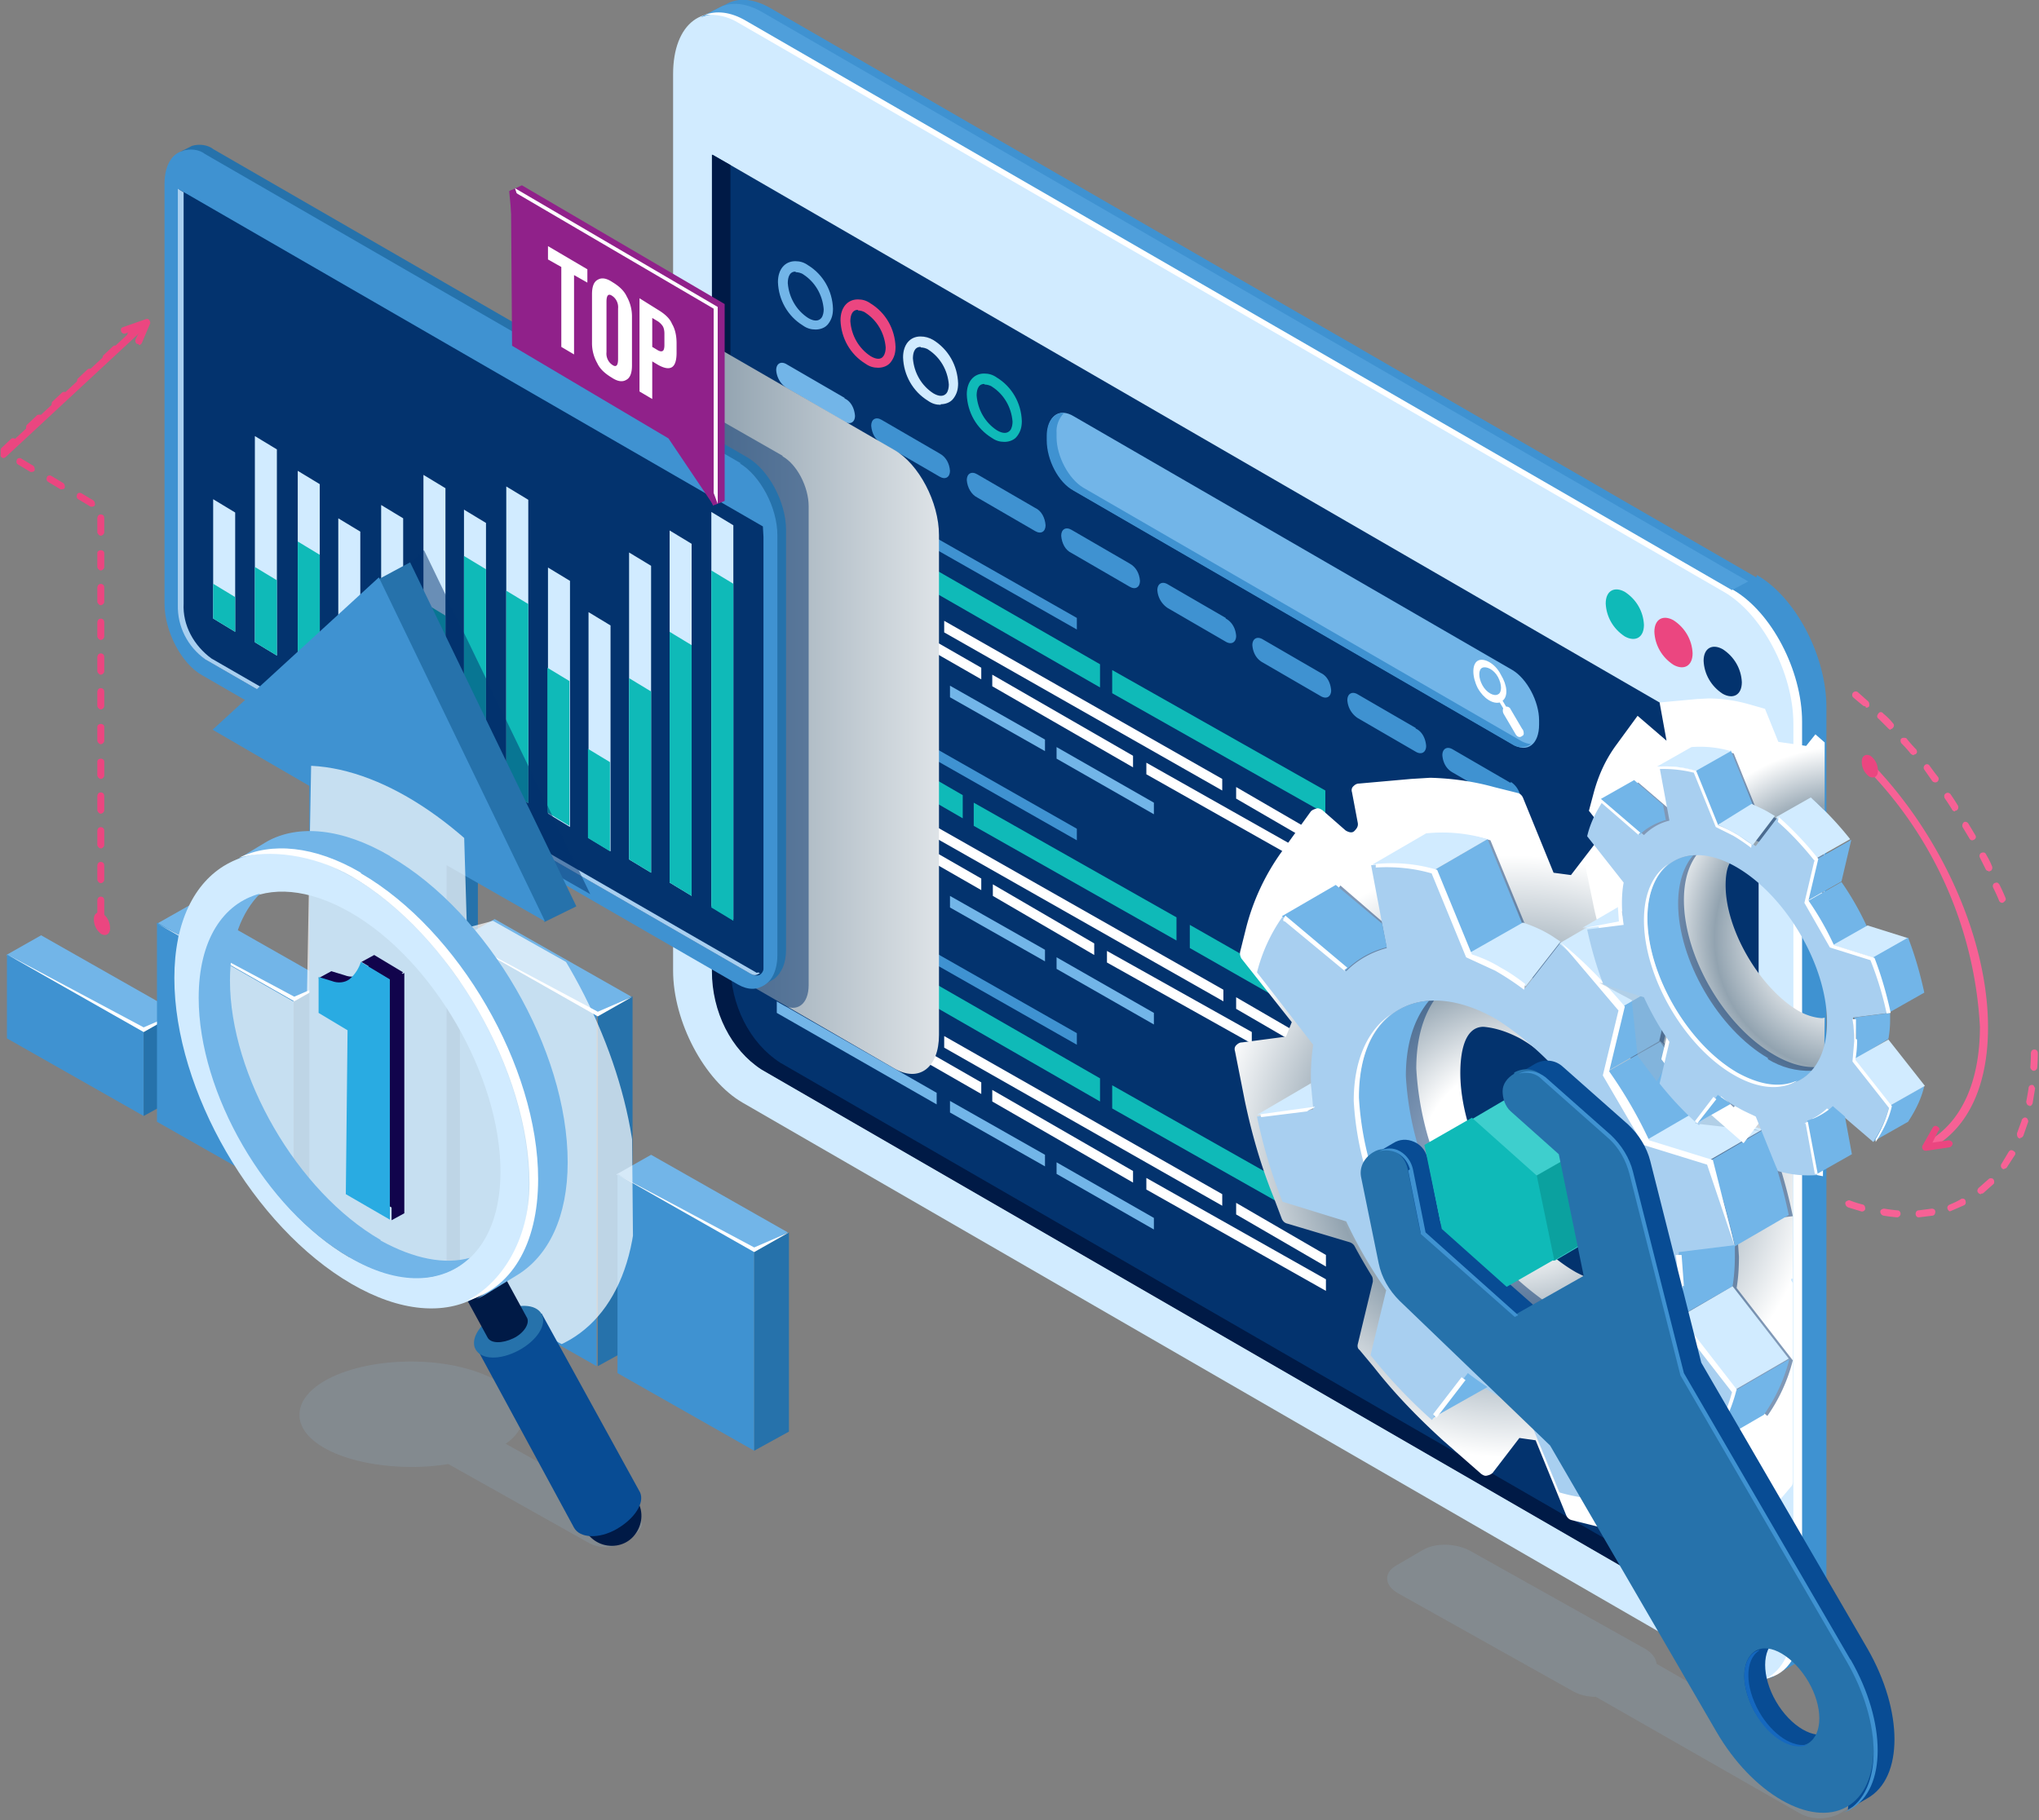<svg xmlns="http://www.w3.org/2000/svg" xmlns:xlink="http://www.w3.org/1999/xlink" width="352" height="314.3"><rect width="100%" height="100%" fill="#808080" stroke="none"/><style><![CDATA[.B{fill:#72b5e8}.C{fill:#fff}.D{fill:#3f92d1}.E{fill:#d1ebff}.F{fill:#0fbab8}.G{fill:#2672ab}.H{fill:#03336e}.I{opacity:.5}.J{fill:#eb4680}.K{fill:#001a46}.L{fill:#92b4d1}.M{fill:#a8cff0}]]></style><defs><radialGradient id="A" cx=".5" cy=".5" r=".4" gradientTransform="translate(-0.185) scale(1.371 1)"><stop offset=".3" stop-color="#fff"/><stop offset=".6" stop-color="#92a3b0"/><stop offset="1" stop-color="#fff"/></radialGradient><radialGradient id="B" cx=".8" cy=".5" r=".4" gradientTransform="translate(-0.491) scale(1.982 1)"><stop offset=".3" stop-color="#fff"/><stop offset=".7" stop-color="#92a3b0"/><stop offset="1" stop-color="#fff"/></radialGradient><linearGradient id="C" x1=".2" y1=".5" x2="1.3" y2=".5"><stop offset=".1" stop-color="#92a3b0"/><stop offset="1" stop-color="#fff"/></linearGradient><clipPath id="D"><path d="M323.5 243.2l23.5 13.4 2.4-1.5 1-55 25.6 10.4 1 33.4 4.5-1.2 23.8 13.4.6 66.5-82.3-44.7z" transform="translate(-323.5 -200)" fill="none"/></clipPath><radialGradient id="E" cx=".5" cy=".5" r=".4" gradientTransform="matrix(1.213, 0.714, -1.229, 0.696, 28.033, 12.956)"><stop offset=".3" stop-color="#fff"/><stop offset=".3" stop-color="#f7f8f9"/><stop offset=".4" stop-color="#e4e8eb"/><stop offset=".6" stop-color="#c3ccd3"/><stop offset=".7" stop-color="#96a6b3"/><stop offset=".7" stop-color="#92a3b0"/><stop offset="1" stop-color="#fff"/></radialGradient><path id="F" d="M-5407.3-13400.6c.1 2.3 1.3 4.4 3.3 5.7 1.8 1 3.3.2 3.3-2-.1-2.3-1.3-4.4-3.3-5.7-1.8-1-3.3-.2-3.3 2z"/><path id="G" d="M-5539.2-13436.4l-10-5.8c-1-.6-1.8-.1-1.8 1 .1 1.3.7 2.5 1.8 3l10 5.8c1 .6 1.8.1 1.8-1-.1-1.3-.7-2.4-1.8-3z"/><path id="H" d="M-5560.6-13457.8h0c-.8 0-1.5-.2-2.2-.7-2.6-1.6-4.2-4.4-4.3-7.5 0-2.2 1.2-3.6 3-3.6.8 0 1.5.2 2.2.7 2.6 1.6 4.2 4.4 4.3 7.5 0 1-.2 1.8-.8 2.6-.5.7-1.4 1-2.2 1zm-3.5-10c-1.2 0-1.3 1.4-1.3 2 .2 2.5 1.5 4.7 3.5 6 1 .6 1.8.6 2.3 0 .3-.4.4-1 .4-1.5-.2-2.5-1.5-4.7-3.5-6-.4-.3-1-.4-1.3-.4z"/></defs><g transform="translate(5701.4 13514.7)"><path d="M-5521.6-13447.2c0-3-4.4-5.7-9.8-5.7s-9.8 2.5-9.8 5.6c0 3 3.7 5.2 8.5 5.6v1.6c-1 .1-1.6.6-1.6 1.2v5.4c0 .7 1 1.2 2 1.2h1.6c1.2 0 2-.5 2-1.2v-5.4c0-.6-.7-1-1.6-1.2v-1.6c4.8-.4 8.4-2.7 8.4-5.6z" class="C"/><path d="M-5403-13226l-170.2-98.3c-6.6-3.8-12-14-12-22.8v-154.8c0-8.8 5.3-12.8 12-9l170.2 98.3c6.6 3.8 12 14 12 22.8v154.8c0 8.8-5.3 12.8-12 9z" class="E"/><path d="M-5398.2-13415l-170.2-98.3c-2.6-1.5-5-1.8-7-1-.2.1-5 2.5-5 2.6h0c2-1 4.6-.8 7.4.8l170.2 98.3c6.6 3.8 12 14 12 22.8v154.8c0 5.5-2 9-5.2 10 .4 0 .7-.1 1-.4l5.2-3c2.3-1.6 3.7-4.8 3.7-9.4v-154.8c0-8.8-5.3-19-12-22.8z" class="D"/><path d="M-5399.6-13414.3l-170.2-98.3c-2.6-1.5-5-1.8-7-1a181 181 0 0 0-3.8 2h0c2-1 4.6-.8 7.4.8l170.2 98.3z" fill="#4f9fdb"/><path d="M-5402.4-13412.8l-170.2-98.3c-2.7-1.6-5.2-1.8-7.2-1 2-.2 4 .2 5.8 1.3l170.2 98.3c6.6 3.8 12 14 12 22.8v154.8c0 5.2-2 8.7-4.7 10 3.7-.6 6.2-4.4 6.2-10.4v-154.8c0-8.8-5.3-19-12-22.8z" style="mix-blend-mode:screen" class="C"/><path d="M-5578.4-13488v141c0 7 3.3 13.6 8.6 17l168.4 97.3.3.2c.7.4 1.6.4 2.3 0s1-1.2 1-2v-149z" class="H"/><path d="M-5398-13234h-.3l-168.4-97.2c-5.3-3.4-8.6-10-8.6-17v-138l-3.2-1.8v141c0 7 3.3 13.6 8.6 17l168.4 97.3.3.2c.6.3 1.3.4 2 .2s1-.7 1.4-1.4c0 0-.1 0-.1 0z" class="K"/><use xlink:href="#F" class="H"/><use xlink:href="#F" x="-8.5" y="-5" class="J"/><use xlink:href="#F" x="-16.9" y="-9.9" class="F"/><path d="M-5555.6-13446l-10-5.8c-1-.6-1.8-.1-1.8 1a4 4 0 0 0 1.8 3.1l10 5.8c1 .6 1.8.1 1.8-1-.1-1.3-.7-2.5-1.8-3z" class="B"/><g class="D"><use xlink:href="#G"/><path d="M-5522.7-13427l-10-5.8c-1-.6-1.8-.1-1.8 1 .1 1.3.8 2.5 1.8 3l10 5.8c1 .6 1.8.1 1.8-1-.1-1.3-.7-2.5-1.8-3z"/><use xlink:href="#G" x="32.8" y="19"/><path d="M-5489.8-13408l-10-5.8c-1-.6-1.8-.1-1.8 1a4 4 0 0 0 1.8 3.1l10 5.8c1 .6 1.8.1 1.8-1-.1-1.3-.7-2.4-1.8-3zm16.4 9.5l-10-5.8c-1-.6-1.8-.1-1.8 1 .1 1.3.7 2.4 1.8 3l10 5.8c1 .6 1.8.1 1.8-1-.1-1.3-.7-2.5-1.8-3zm16.4 9.5l-10-5.8c-1-.6-1.8-.1-1.8 1a4 4 0 0 0 1.8 3.1l10 5.8c1 .6 1.8.1 1.8-1-.1-1.3-.7-2.5-1.8-3zm16.4 9.5l-10-5.8c-1-.6-1.8-.1-1.8 1 .1 1.3.7 2.4 1.8 3l10 5.8c1 .6 1.8.1 1.8-1-.1-1.3-.7-2.5-1.8-3.2z"/></g><path d="M-5521-13385v-2l-16.4-9.3v2z" class="B"/><path d="M-5567.2-13437.4v2l51.7 29.4v-2z" class="D"/><path d="M-5532-13399.4l-35.2-20.2v2l35.2 20.2z" class="C"/><path d="M-5511.5-13400l-55.7-32v4l55.7 32z" class="F"/><path d="M-5540.4-13408.7l-26.8-15.4v2l26.8 15.4zm2 1.2v2l48 27.3v-2zm8.3 9.3v2l24.3 14v-2z" class="C"/><path d="M-5509.4-13395l36.8 20.8v-4l-36.8-20.8z" class="F"/><path d="M-5488-13376.8l15.5 9v-2l-15.5-9zm-15.5-4.2l31 17.5v-2l-31-17.5z" class="C"/><path d="M-5539.7-13397.7l-27.6-15.8v2l27.6 15.8zm20.7 14l16.8 9.6v-2l-16.8-9.6zm-2 35v-2l-16.4-9.3v2z" class="B"/><path d="M-5567.2-13401v2l51.7 29.4v-2z" class="D"/><path d="M-5532-13363l-35.2-20.2v2l35.2 20.2z" class="C"/><path d="M-5535.2-13377.4l-32-18.5v4l32 18.5z" class="F"/><path d="M-5547-13376l-20.3-11.7v2l20.3 11.7zm2.2 1.2v2l54.6 31v-2zm14.8 12.8v2l17.5 10.2v-2zm42 21.5l15.5 9v-2l-15.5-9zm-22.3-8l25 14v-2l-25-14z" class="C"/><path d="M-5539.7-13361.4l-27.6-15.8v2l27.6 15.8zm20.7 14l16.8 9.6v-2l-16.8-9.6z" class="B"/><path d="M-5498.3-13356.3l-35-19.8v4l35 19.8zm2.3 1.3v4l23.5 13.4v-4z" class="F"/><path d="M-5521-13313.3v-2l-16.4-9.3v2z" class="B"/><path d="M-5567.2-13365.7v2l51.7 29.4v-2z" class="D"/><path d="M-5532-13327.8l-35.2-20.2v2l35.2 20.2z" class="C"/><path d="M-5511.5-13328.5l-55.7-32v4l55.7 32z" class="F"/><path d="M-5540.4-13337l-26.8-15.4v2l26.8 15.4zm2 1.2v2l48 27.3v-2zm8.3 9.3v2l24.3 14v-2z" class="C"/><path d="M-5509.4-13323.3l36.8 20.8v-4l-36.8-20.8z" class="F"/><path d="M-5488-13305l15.5 9v-2l-15.5-9zm-15.5-4.3l31 17.5v-2l-31-17.5z" class="C"/><path d="M-5539.7-13326l-27.6-15.8v2l27.6 15.8zm20.7 14l16.8 9.6v-2l-16.8-9.6zm78.7-74.2l-75.7-43.8c-2.5-1.5-4.6-5.4-4.6-8.7v-.7c0-3.4 2-5 4.6-3.4l75.7 43.8c2.5 1.5 4.6 5.4 4.6 8.7v.7c0 3.4-2 5-4.6 3.4z" class="B"/><path d="M-5438.7-13386.7l-75.7-43.8c-2.5-1.5-4.6-5.4-4.6-8.7v-.7c-.1-1.3.4-2.6 1.3-3.5-1.7-.1-3 1.4-3 4v.7c0 3.4 2 7.3 4.6 8.7l75.7 43.8c1 .7 2.3.7 3.3 0-.6-.1-1-.2-1.6-.5z" class="D"/><use xlink:href="#H" class="B"/><path d="M-5549.8-13451.2h0c-.8 0-1.5-.2-2.2-.7-2.6-1.6-4.2-4.4-4.3-7.5 0-2.2 1.2-3.6 3-3.6.8 0 1.5.2 2.2.7 2.6 1.6 4.2 4.4 4.3 7.5 0 1-.2 1.8-.8 2.6-.5.7-1.4 1-2.2 1zm-3.5-10c-1.2 0-1.3 1.4-1.3 2 .2 2.5 1.5 4.7 3.5 6 1 .6 1.8.6 2.2 0 .3-.4.4-1 .4-1.5-.2-2.5-1.5-4.7-3.5-6-.4-.3-1-.4-1.3-.4z" class="J"/><path d="M-5539-13444.8h0c-.8 0-1.5-.2-2.2-.7-2.6-1.6-4.2-4.4-4.3-7.5 0-2.2 1.2-3.6 3-3.6.8 0 1.5.2 2.2.6 2.6 1.6 4.2 4.4 4.3 7.5 0 1-.2 1.8-.8 2.6-.5.7-1.4 1-2.2 1zm-3.5-10c-1.2 0-1.3 1.4-1.3 2 .2 2.5 1.5 4.7 3.5 6 1 .6 1.8.6 2.3 0 .3-.4.4-1 .4-1.5-.2-2.5-1.5-4.7-3.5-6-.4-.3-1-.4-1.3-.4z" class="E"/><use xlink:href="#H" x="32.6" y="19.4" class="F"/><path d="M-5380.7-13207.4l-34.7-20c-.2-1.2-1-2-2-2.6l-30-16.8c-2.4-1.4-6-1.6-8.3-.3l-4.8 2.8c-2 1.2-2 3.4.6 4.8l30 16.8c1.2.7 2.6 1 4 1l35 20c2 1.2 4.6 1.3 6.8.3l4-2.3c1.7-1 1.5-2.8-.5-4z" opacity=".2" class="L"/><path d="M-5370.2-13304.5c-.3 0-.5-.3-.5-.6s.2-.6.5-.6l2.3-.3c.3 0 .6.2.6.5s-.1.6-.4.7l-2.4.3zm-3.6 0h-.1a29 29 0 0 1-2.4-.3c-.3-.1-.5-.4-.5-.7s.4-.5.7-.5a28 28 0 0 0 2.3.3c.3 0 .5.3.5.6s-.3.6-.6.6zm-6-1h-.2q-1-.3-2.3-.7c-.2-.1-.4-.2-.5-.5s0-.5.2-.6.4-.2.6-.1q1 .4 2.2.7c.3.1.4.4.4.7s-.3.5-.6.5zm15.2 0c-.3 0-.5-.2-.6-.5s.1-.6.4-.7c.7-.3 1.4-.6 2-1 .3-.1.6 0 .7.3s.1.6-.2.8l-2.3 1h-.2zm5.2-3c-.3 0-.5-.2-.6-.4s0-.5.2-.7l1.7-1.5c.2-.2.6-.2.8 0s.2.6.1.8l-1.8 1.6c-.1.1-.2.1-.4.1zm4-4.3c-.2 0-.4-.1-.5-.3s-.1-.4 0-.6l1.2-2c.1-.2.3-.4.5-.4s.4.1.6.3.1.5 0 .6l-1.3 2c-.1.2-.3.3-.5.3zm2.8-5.3c-.2 0-.4-.1-.5-.3s-.1-.4-.1-.6l.8-2.2c0-.2.2-.4.4-.5s.5 0 .6.2.2.4.1.6l-.8 2.3c-.1.2-.3.4-.6.4zm1.6-5.7h-.1c-.2 0-.3-.1-.4-.3s-.1-.3-.1-.4q.2-1 .4-2.3c0-.2.1-.4.3-.5s.5-.1.6.1.3.4.2.6q-.2 1.2-.4 2.4c-.1.3-.3.5-.6.5zm.7-6h0c-.2 0-.3-.1-.4-.2s-.2-.3-.2-.4q.1-1.2.1-2.4c0-.2.1-.5.3-.6s.4-.1.6 0 .3.3.3.6q0 1.2-.1 2.4c0 .3-.3.6-.6.6zm-5.4-29c-.2 0-.5-.1-.6-.4q-.4-1-1-2.2c-.1-.2-.1-.4 0-.6s.4-.3.6-.3.4.2.5.4q.5 1 1 2.2c.1.2.1.4-.1.6s-.3.3-.5.3zm-2.4-5.5c-.2 0-.4-.1-.5-.3q-.5-1-1-2c-.1-.2-.1-.4 0-.6s.3-.3.6-.3.4.2.5.4q.6 1 1 2c.1.3 0 .7-.3.8-.1 0-.2.1-.3.1zm-2.8-5.3c-.2 0-.4-.1-.5-.3q-.6-1-1.2-2c-.1-.3 0-.6.2-.8s.6-.1.8.2q.6 1 1.2 2c.2.3.1.6-.2.8-.1 0-.2.1-.3.1zm-3-5c-.2 0-.4-.1-.5-.3q-.6-1-1.3-2c-.1-.3-.1-.6.2-.8s.6-.1.8.1q.7 1 1.3 2c.1.2.1.4 0 .6s-.3.3-.5.3zm-3.4-5c-.2 0-.4-.1-.5-.2q-.7-1-1.4-2c-.2-.3-.1-.6.1-.8s.6-.2.8.1q.7 1 1.5 2c.1.2.1.4 0 .6s-.3.3-.5.3zm-3.7-4.7c-.2 0-.3-.1-.5-.2q-.8-1-1.6-1.8c-.2-.2-.2-.4-.2-.6s.2-.4.5-.4.5 0 .6.2q.8 1 1.6 1.8c.1.2.2.4.1.6s-.3.3-.5.3zm-4-4.4c-.2 0-.3-.1-.4-.2q-.8-.8-1.7-1.7c-.2-.1-.3-.4-.2-.6s.2-.4.4-.5.5 0 .6.2q1 .8 1.7 1.7c.2.2.2.4.1.6s-.3.4-.5.4zm-4.3-4c-.1 0-.3-.1-.4-.1q-1-.8-1.8-1.5c-.2-.2-.2-.6 0-.8s.5-.3.8-.1l1.8 1.6c.2.2.2.4.2.7s-.3.4-.6.4z" fill="#f76195"/><path d="M-5392.2-13258c.2-.2.3-.5.3-.8v-34.4l-.3-.4v-.3h.3v-32.2c0-.6-.4-1-1-1.3l-8-2.4c-.3-.1-.6-.3-.8-.6q-1.4-2.6-3-5.2c-.2-.3-.2-.7-.2-1l2.6-10.8c.1-.4 0-.8-.3-1l-2.5-3a101 101 0 0 0-12-12.7l-6.5-5.7c-.3-.2-.6-.4-1-.3s-.7.2-1 .5l-4.6 6-3-.4-5.3-13c-.2-.4-.5-.7-1-.8l-4-1c-3.6-1-7.3-1.5-11-1.6l-3.3.2-9 .8c-.4 0-.7.2-1 .5s-.3.7-.2 1l1 5.3c.1.6-.2 1-.6 1.4s-1 .2-1.5-.1l-4-3.5c-.3-.2-.7-.4-1-.3s-.7.2-1 .5l-5.2 7.2a39 39 0 0 0-6 13l-1 4c-.1.4 0 .8.2 1.2l8.7 11-1 2.5-7.6 1c-.4 0-.7.2-1 .5s-.3.7-.2 1l1.7 8.6c1.2 5.7 2.8 11.3 5 16.7l1.4 3.7c.2.4.5.7 1 .8l10.7 3.2c.3.1.6.3.8.6q1.4 2.6 3 5.2c.2.3.2.7.2 1l-2.6 10.8c-.1.4 0 .8.3 1l2.5 3c3.6 4.6 7.7 8.8 12 12.7l6.5 5.7c.3.2.6.4 1 .3s.7-.2 1-.5l4.6-6 2.8.4 5.3 13c.2.4.5.7 1 .8l4 1c3.6 1 7.3 1.5 11 1.6l3.3-.2 9-.8c.4 0 .7-.2 1-.5s.3-.7.2-1l-1-5.3c-.1-.6.2-1 .6-1.4s1-.2 1.5.1l4 3.5c.3.2.7.4 1 .3s.7-.2 1-.5zm-30.8-35c-2.3-.2-4.4-1-6.3-2-10.6-6-20-22.2-20-34.4 0-3 .5-8 4-8 2.3.2 4.4 1 6.3 2 10.6 6 20 22.2 20 34.4 0 3-.5 8-4 8z" fill="url(#A)" style="mix-blend-mode:multiply"/><path d="M-5401.2-13297.7l-.4-5.8 9.7-1.2a88 88 0 0 0-4.4-14.7l-11-3.4a78 78 0 0 0-6.9-11.9l2.7-11.2a89 89 0 0 0-10.6-11.2l-6 7.7-5-3.3c-1.6-1-3.2-1.7-5-2.3l-6-14.6c-3.4-1-7-1.4-10.6-1l2.7 14.3c-2.6.7-5 2-7 4l-11-9.5a29 29 0 0 0-4.4 9.6l9.7 12.5a37 37 0 0 0-.4 5.4c0 2 .2 4 .4 5.8l-9.7 1.2a88 88 0 0 0 4.4 14.7l11 3.4a78 78 0 0 0 6.9 11.9l-2.7 11.2a89 89 0 0 0 10.6 11.2l6-7.7c1.6 1.2 3.2 2.3 5 3.3 1.6 1 3.2 1.7 5 2.3l6 14.6c3.4 1 7 1.4 10.6 1l-2.7-14.3c2.6-.7 5-2 7-4l11 9.5a29 29 0 0 0 4.4-9.6l-9.7-12.5c.3-1.8.4-3.6.4-5.4zm-31.6 9a53 53 0 0 1-24.1-41.5c0-15.3 10.8-21.4 24-13.7a53 53 0 0 1 24.1 41.5c0 15.3-10.8 21.4-24 13.7z" style="mix-blend-mode:multiply" class="H I"/><path d="M-5434.6-13287.4a53 53 0 0 1-24.1-41.5c0-5.7 1.5-10 4-13-7.3.5-12.2 6.6-12.2 17a53 53 0 0 0 24.1 41.5c8.4 4.8 15.7 4.2 20-.8-3.5.3-7.5-.8-11.8-3.2z" class="B"/><path d="M-5411.2-13292.4l-.4-5.8 9.7-1.2a88 88 0 0 0-4.4-14.7l-11-3.4a78 78 0 0 0-6.9-11.9l2.7-11.2a89 89 0 0 0-10.6-11.2l-6 7.7-5-3.3c-1.6-1-3.2-1.7-5-2.3l-6-14.6c-3.4-1-7-1.4-10.6-1l2.7 14.3c-2.6.7-5 2-7 4l-11-9.4a29 29 0 0 0-4.4 9.6l9.7 12.5a37 37 0 0 0-.4 5.4c0 2 .2 4 .4 5.8l-9.7 1.2a88 88 0 0 0 4.4 14.7l11 3.4a78 78 0 0 0 6.9 11.9l-2.7 11.2a89 89 0 0 0 10.6 11.2l6-7.7c1.6 1.2 3.2 2.3 5 3.3 1.6 1 3.2 1.7 5 2.3l6 14.6c3.4 1 7 1.4 10.6 1l-2.7-14.3c2.6-.7 5-2 7-4l11 9.4a29 29 0 0 0 4.4-9.6l-9.7-12.5c.3-1.8.4-3.6.4-5.4zm-31.6 9a53 53 0 0 1-24.1-41.5c0-15.3 10.8-21.4 24-13.7a53 53 0 0 1 24.1 41.5c0 15.3-10.8 21.4-24 13.7z" class="M"/><path d="M-5438.6-13355.2l-6-14.6-9.3 5.4 6 14.6z" class="B"/><path d="M-5448-13350l5 2.3a48 48 0 0 1 5 3.3l6-7.7h0l-1.5-1c-1.6-1-3.2-1.7-5-2.3zm3.4-19.8a27 27 0 0 0-10.6-1l-9.3 5.4c3.6-.3 7.2.1 10.6 1zm32.3 23.8a89 89 0 0 0-10.6-11.2l-9.3 5.4a89 89 0 0 1 10.6 11.2z" class="E"/><path d="M-5421.6-13340.7l-2.7 11.2 9.3-5.4 2.7-11.2zm-2.6 11.2l7 12 9.3-5.4a78 78 0 0 0-6.9-11.9z" class="B"/><path d="M-5417.4-13317.7l11 3.4 9.3-5.4-11-3.4z" class="E"/><g class="B"><path d="M-5406.3-13314.2a88 88 0 0 1 4.4 14.7l9.3-5.4a88 88 0 0 0-4.4-14.7zm-55.7-37l-.8-4-8-6.7-9.3 5.4 11 9.4a15 15 0 0 1 7-4z"/><path d="M-5401.8-13274.6a29 29 0 0 1-4.4 9.6l9.3-5.4a29 29 0 0 0 4.4-9.6zm-.5-18c.3-1.8.4-3.6.4-5.4v-1.7l-9.7 1.2c.3 2 .4 4 .4 5.8l-.4 5.4z"/></g><path d="M-5411.6-13287.2l9.7 12.5 9.3-5.4-9.7-12.5z" class="E"/><path d="M-5417.3-13274.4c-2 2-4.3 3.3-7 4l2.7 14.3 9.3-5.4-2-10z" class="B"/><path d="M-5475-13327.7l-9.4 5.5 9.7-1.2-.4-4.3z" class="E"/><path d="M-5448-13277.6l-6 7.7 9.4-5.3a54 54 0 0 1-3.4-2.4z" class="B"/><g style="mix-blend-mode:color-dodge" class="C"><path d="M-5474.4-13323.6l-9.4 1.3c0 .2.1.3.1.5l8-1c0-.2 1.3-.6 1.3-.8zm52.4-16.6l-2.7 11.2 7 12 11 3.4 4.8 14.2-3.8-15-11-3.4a78 78 0 0 0-6.9-11.9l2.7-11.2c-3.4-4-7-7.8-11-11l10 11.8zm-20.7 56.5a53 53 0 0 1-24.1-41.5c0-6.7 2-11.7 5.6-14.4-4 2.6-6.5 7.8-6.5 15a53 53 0 0 0 24.1 41.5c6.7 4 12.8 4.2 17 1.7-.3.1-.7.2-1 .2-4 1.5-9.4.8-15.2-2.5zm20.3 12.7c1.6-.6 3-1.4 4.4-2.5l-.4-.4c-1.2 1-2.5 2-4 2.8zm-46.8-76c-.4 0 0-.3.4-.6l-10.7-9c-.3.4-.6 1-.1 1z"/><path d="M-5424.6-13270l2.5 13.6c-.3 0 .3 0 .8-.1l-2.6-14c-.5.2-1 .4-.8.5z" style="mix-blend-mode:color-dodge"/><path d="M-5410.7-13292.6l-.4-5.4h-1c.3 2 .4 4 .4 5.8l-.4 5.4 9.7 12.5c-.8 3-2 5.7-3.6 8.3v.8a29 29 0 0 0 4.4-9.6l-9.7-12.5a37 37 0 0 0 .4-5.4zm-43.6-71.4l6 14.6 5 2.3a48 48 0 0 1 5 3.3l.2-1c-1.3-1-2.7-2-4.2-2.8-1.6-1-3.2-1.7-5-2.3l-6-14.6a27 27 0 0 0-10.6-1v.6c3.2-.2 6.5.1 9.6 1zm5.3 87l-5 6.5.6.6 5-6.5-.7-.5z"/></g><path d="M-5368-13316.6l-.6-1c5.8-3.3 9-10.3 9-19.8a69 69 0 0 0-19.3-44.3l1-.8c12 12.6 19.7 30.3 19.7 45.2 0 10-3.4 17.3-9.6 20.8z" fill="#f76195"/><path d="M-5380-13383.2c0-1 .7-1.4 1.5-1 .8.6 1.3 1.5 1.3 2.6 0 1-.7 1.4-1.5 1-.8-.6-1.3-1.5-1.3-2.6zm11 67.2c-.2 0-.4-.1-.5-.3s-.1-.4 0-.6l1.7-3c.1-.2.3-.4.5-.4s.4.1.6.3.1.5-.1.6l-1 2 2.8-.4c.3 0 .6.2.7.5 0 .3-.2.6-.5.7l-4 .6h-.1z" class="J"/><path d="M-5433-13297l-11.2-10-3-14.5 8-4.7 11.2 10 3 14.5z" fill="#3ecfcd"/><path d="M-5433.2-13297l-11.2-10 16.3-9.3 3 14.5z" fill="#0ba19f"/><path d="M-5379-13230l-28.7-49.4-8.8-34.8c-.6-2.4-2-4.6-3.8-6.3l-11.3-10c-1.3-1.2-3.2-1.4-4.8-.5l-3.4 2 1.4 1c-.2 1.3.3 2.7 1.3 3.6l8.3 7.4 4.3 21-12 6.8-16.2-14.3-2.2-11c-.3-1.3-1-2.4-2.3-3s-2.6-.5-3.7.2l-3.4 2 1.4 1.5c0 .3 0 .7.1 1l3 14.7c.5 2.5 1.8 4.7 3.6 6.5l26 25 28.7 49.4c5.2 9 13 14.5 19.2 14l-.1 1 3.4-2h0c6.2-3.5 6.2-15 0-25.8zm-6.6 14.4c-2.5 1.5-6.7-1-9.2-5.3s-2.5-9 0-10.6 6.7 1 9.2 5.3 2.5 9 0 10.6z" fill="#084c94"/><path d="M-5440-13329.3h0c-1.2.7-2 1.8-2 3s.4 2.6 1.4 3.5l8.3 7.4 4.3 21-12 6.8-16.2-14.3-2.2-11c-.3-1.3-1-2.4-2.3-3s-2.6-.5-3.7.2h0c-1.6 1-2.4 2.7-2 4.4l3 14.7c.5 2.5 1.8 4.7 3.6 6.5l26 25 28.7 49.4c6.2 10.7 16.3 16.5 22.5 13h0c6.2-3.5 6.2-15 0-25.8l-28.7-49.4-8.8-34.8c-.6-2.4-2-4.6-3.8-6.3l-11.3-10c-1.3-1.2-3.2-1.4-4.8-.5zm50.8 115.6c-2.5 1.5-6.7-1-9.2-5.3s-2.5-9 0-10.6 6.7 1 9.2 5.3 2.5 9 0 10.6z" class="G"/><path d="M-5397.8-13229.8c0 0 0 0 .1 0-.2.1-.5.2-.7.3-2.5 1.5-2.5 6.2 0 10.6 2.5 4.4 6.6 6.7 9.2 5.4-2.6.7-6.2-1.6-8.5-5.6-2.5-4.4-2.5-9 0-10.6z" fill="#1568bf"/><path d="M-5458.3-13312.6l2.2 11 16.2 14.3.6-.3-16-14.3-2.2-11c-.3-1.2-1-2.3-2.2-3s-2.5-.6-3.6 0c1-.3 2.3-.2 3.3.4s1.7 1.6 2 2.7zm76.3 84.4l-28.7-49.4-8.8-34.8c-.6-2.4-2-4.6-3.8-6.3l-11.3-10c-1.3-1-3-1.4-4.6-.6 1.4-.4 3-.1 4 1l11.3 10c2 1.7 3.2 4 3.8 6.3l8.8 34.8 28.7 49.4c6.2 10.7 6.2 22.3 0 25.8h0l-.6.3c.4-.2 1-.3 1.3-.6h0c6.2-3.5 6.2-15 0-25.8z" class="D"/><path d="M-5441.3-13292.5l-11.2-10-3-14.5 8.2-4.7 11.2 10 3 14.5z" class="F"/><path d="M-5405.8-13322.3l-3 1.6 11.3 1.3zm-19.5-22.7l5.6 3 1 9.6 3.3 4.4 3-5-2.5-2 1-5-4.3-4.2z" style="mix-blend-mode:multiply" class="I L"/><path d="M-5386.4-13339c-.2.1-.4.1-.6.1-1.4-.1-2.8-.6-4-1.3-6.7-4-12.5-14-12.5-21.6 0-2 .3-5 2.6-5 1.4.1 2.8.6 4 1.3 4.3 2.5 8.2 7.5 10.5 12.8v-33.8l-1.6-1.4-1.6 2-4.8-.7-2.3-5.7-2.8-.8a26 26 0 0 0-6.9-1l-2 .1-6.5.6 1.2 6.6-5-4.3-3.8 5.2c-1.8 2.5-3 5.2-3.8 8.2l-.8 3 6.7 8.5-.1.1-7.2 1 1.3 6.3c.7 3.6 1.8 7 3 10.5l1 2.7 7.4 2.3q1 2 2.2 4l-1.8 7.5 1.8 2.3a63 63 0 0 0 7.6 8l4.8 4.2 4.3-5.6h.3l4 10 2.8.8a28 28 0 0 0 2.3.5z" fill="url(#B)" style="mix-blend-mode:multiply"/><path d="M-5386.5-13330.6c-2.5.5-5.5-.1-8.7-2-8.6-5-15.5-17-15.5-26.7s7-13.8 15.5-8.8c3.4 2 6.4 4.8 8.7 8v-14.8l-2-1.8-3.8 5-3-2c-1-.6-2-1-3-1.5l-3.8-9.4a19 19 0 0 0-6.8-.7l1.7 9.2c-1.7.4-3.2 1.3-4.4 2.5l-7-6c-1.3 2-2.3 4-2.8 6.2l6.3 8c-.2 1-.3 2.3-.3 3.5 0 1.3.1 2.5.3 3.8l-6.3.8c.7 3.2 1.6 6.4 2.8 9.5l7 2.2a50 50 0 0 0 4.4 7.7l-1.7 7.2c2 2.6 4.4 5 6.8 7.2l3.8-5c1 .8 2 1.5 3 2 1 .6 2 1 3 1.5l3.8 9.4c.7.2 1.3.3 2 .4z" style="mix-blend-mode:multiply" class="H I"/><path d="M-5396.2-13332c-8.6-5-15.5-17-15.5-26.7 0-3.6 1-6.5 2.6-8.3-4.7.3-8 4.3-8 11 0 9.8 7 21.8 15.5 26.7 5.4 3 10 2.7 13-.5-2.7.1-5.3-.6-7.6-2z" class="B"/><path d="M-5381.2-13335.2l-.3-3.8 6.3-.8c-.7-3.2-1.6-6.4-2.8-9.5l-7-2.2a50 50 0 0 0-4.4-7.7l1.7-7.2c-2-2.6-4.4-5-6.8-7.2l-3.8 5-3-2c-1-.6-2-1-3-1.5l-3.8-9.4a19 19 0 0 0-6.8-.7l1.7 9.2c-1.7.4-3.2 1.3-4.4 2.5l-7-6c-1.3 2-2.3 4-2.8 6.2l6.3 8c-.2 1-.3 2.3-.3 3.5 0 1.3.1 2.5.3 3.8l-6.3.8c.7 3.2 1.6 6.4 2.8 9.5l7 2.2a50 50 0 0 0 4.4 7.7l-1.7 7.2a57 57 0 0 0 6.8 7.2l3.8-5c1 .8 2 1.5 3 2 1 .6 2 1 3 1.5l3.8 9.4a19 19 0 0 0 6.8.7l-1.7-9.2c1.7-.4 3.2-1.3 4.4-2.5l7 6c1.3-2 2.3-4 2.8-6.2l-6.3-8c.2-1 .3-2.3.3-3.4zm-20.3 5.8c-8.6-5-15.5-17-15.5-26.7s7-13.8 15.5-8.8 15.5 17 15.5 26.7-7 13.8-15.5 8.8z" class="M"/><path d="M-5398.8-13375.7l-3.8-9.4-6 3.4 3.8 9.4z" class="B"/><path d="M-5404.8-13372.3l3 1.5a52 52 0 0 1 3 2l3.8-5h0l-1-.6c-1-.6-2-1-3-1.5zm2.2-12.7a19 19 0 0 0-6.8-.7l-6 3.4a19 19 0 0 1 6.8.7zm20.6 15.2a57 57 0 0 0-6.8-7.2l-6 3.4a57 57 0 0 1 6.8 7.2z" class="E"/><path d="M-5387.8-13366.3l-1.7 7.2 6-3.4 1.7-7.2zm-1.7 7.3l4.4 7.7 6-3.4a50 50 0 0 0-4.4-7.7z" class="B"/><path d="M-5385-13351.5l7 2.2 6-3.4-7-2.2z" class="E"/><path d="M-5378-13349.4c1.2 3 2.2 6.2 2.8 9.5l6-3.4c-.7-3.2-1.6-6.4-2.8-9.5zm-35.8-23.6l-.5-2.7-5-4.3-6 3.4 7 6c1.2-1.2 2.8-2 4.4-2.5zm38.6 49.2c-.6 2.2-1.5 4.3-2.8 6.2l6-3.4c1.3-2 2.3-4 2.8-6.2zm-.2-11.5a19 19 0 0 0 .3-3.5v-1l-6.2.8c.2 1.2.3 2.5.3 3.8l-.3 3.5z" class="B"/><path d="M-5381.4-13331.8l6.3 8 6-3.4-6.3-8z" class="E"/><path d="M-5385-13323.7c-1.2 1.2-2.8 2-4.4 2.5l1.7 9.2 6-3.4-1.2-6.5z" class="B"/><path d="M-5422.2-13358l-6 3.5 6.3-.8-.2-2.8z" class="E"/><path d="M-5404.8-13325.7l-3.8 5 6-3.4c-.7-.5-1.5-1-2.2-1.5z" class="B"/><g style="mix-blend-mode:color-dodge" class="C"><path d="M-5388.2-13366l-1.7 7.2 4.4 7.7 7 2.2a57 57 0 0 1 2.8 9.2l.7-.1c-.7-3.2-1.6-6.4-2.8-9.5l-7-2.2a50 50 0 0 0-4.4-7.7l1.7-7.2a57 57 0 0 0-6.8-7.2l-.2.8c2.3 2 4.5 4.4 6.4 6.8zm-13.3 36.5c-8.6-5-15.5-17-15.5-26.7 0-4.3 1.4-7.5 3.6-9.3-2.6 1.7-4.2 5-4.2 9.7 0 9.8 7 21.8 15.5 26.7 4.3 2.5 8.2 2.7 11 1-.2.1-.4.1-.6.2-2.7 1-6 .5-9.8-1.6zm13 8c1-.4 2-1 2.8-1.6l-.3-.2a10 10 0 0 1-2.6 1.8zm-30-49c-.3 0 0-.2.3-.4l-7-6c-.2.3-.4.6 0 .6z"/><path d="M-5389.7-13320.8l1.6 8.8c-.2 0 .2 0 .5 0l-1.7-9c-.3.1-.7.3-.5.4z" style="mix-blend-mode:color-dodge"/><path d="M-5381-13335.3v-3.4h-.6c.2 1.2.3 2.5.3 3.8l-.3 3.5 6.3 8a20 20 0 0 1-2.3 5.4v.5c1.3-2 2.3-4 2.8-6.2l-6.3-8a19 19 0 0 0 .3-3.5zm-28-46l3.8 9.4 3 1.5a31 31 0 0 1 3.1 2.1l.1-.6c-1-.6-1.8-1.3-2.7-1.8a24 24 0 0 0-3.1-1.5l-3.8-9.4a19 19 0 0 0-6.8-.7l.1.4c2-.1 4.2.1 6.2.6zm3.4 56l-3.2 4.2.4.4 3.3-4.2-.4-.3z"/></g><path d="M-5428.2-13354.4l6.3-.8v-.4z" class="C"/><path d="M-5547-13437l-47.6-27.5v106.8l47.6 27.5c4.3 2.5 7.7-.2 7.7-5.8v-86.3c0-5.7-3.5-12.3-7.7-14.7z" fill="url(#C)" style="mix-blend-mode:multiply"/><path d="M-5566.3-13436l-28-16v94.8l28 16c2.5 1.4 4.5-.1 4.5-3.4v-82.7c0-3.3-2-7.2-4.5-8.6z" style="mix-blend-mode:multiply" class="H I"/><path d="M-5574-13344.7l-92.5-53.4c-3.6-2-6.5-7.6-6.5-12.4v-72.5c0-4.8 3-7 6.5-5l92.5 53.4c3.6 2 6.5 7.6 6.5 12.4v72.5c0 4.8-3 7-6.5 5z" class="D"/><path d="M-5572-13435.5l-92.5-53.4c-1-.8-2.5-1-3.8-.6-.1.1-2 1-2 1h0c1.3-.5 3-.4 4 .4l92.5 53.4c3.6 2 6.5 7.6 6.5 12.4v72.5c0 3-1 5-3 5.5.2 0 .4-.1.6-.2l2-1.2c1.2-1 2-2.6 2-5v-72.5c0-4.8-3-10.3-6.5-12.4z" class="G"/><path d="M-5573.5-13434.7l-92.5-53.4c-1-.8-2.6-1-4-.5 1-.1 2.2.1 3 .7l92.5 53.4c3.6 2 6.5 7.6 6.5 12.4v72.5c0 2.8-1 4.7-2.6 5.4 2-.3 3.4-2.4 3.4-5.6v-72.5c0-4.8-3-10.3-6.5-12.4z" style="mix-blend-mode:screen" class="D"/><path d="M-5670.5-13482v71.8c-.1 3.8 1.7 7.3 4.8 9.5l94 54.2.2.1c.4.2 1 .2 1.3 0s.6-.6.6-1v-74.6l-.1-1.8z" class="H"/><path d="M-5570.7-13346.7l-.2-.1-94-54.2c-3-2.2-5-5.7-4.8-9.5v-71l-1-.6v71.8c-.1 3.8 1.7 7.3 4.8 9.5l94 54.2.2.1c.5.3 1 .2 1.5-.2-.2 0-.3-.1-.4-.1z" class="M"/><path d="M-5624.5-13430.4l-3.8-2.3v46.2l3.8 2.3zm7 6l-3.8-2.3v44l3.8 2.3zm7.3-4l-3.8-2.3v52.4l3.8 2.3zm-32.8 3.2v30.2l3.8 2.3v-30.2zm11.2 0l-3.8-2.3v36.6l3.8 2.3zm28.8 10.8l-3.8-2.3v42.5l3.8 2.3zm7 7.7l-3.8-2.3v39l3.8 2.3zm-50.2-24.4l-3.8-2.3v34l3.8 2.3zm-18.4 2.6v20.6l3.8 2.3v-20.6zm11-8.6l-3.8-2.3v35.6l3.8 2.3z" class="E"/><path d="M-5624.5-13408.4l-3.8-2.3v24l3.8 2.3zm7-8l-3.8-2.3v36l3.8 2.3zm7.3 6l-3.8-2.3v34.4l3.8 2.3zm-32.8 2v13.4l3.8 2.3v-13.4zm11.2-1.5l-3.8-2.3v21.3l3.8 2.3zm-14.4-9l-3.8-2.3v21.7l3.8 2.3zm-18.4 5v6l3.8 2.3v-6zm11-.6l-3.8-2.3v13l3.8 2.3zm50.5 17.4l-3.8-2.3v25l3.8 2.3zm7 14l-3.8-2.3v15.4l3.8 2.3z" class="F"/><path d="M-5589-13417l-3.8-2.3v53l3.8 2.3zm7-3.8l-3.8-2.3v60.8l3.8 2.3zm7.2-3.2l-3.8-2.3v68l3.8 2.3z" class="E"/><path d="M-5589-13395.3l-3.8-2.3v31.3l3.8 2.3zm7-8l-3.8-2.3v43.3l3.8 2.3zm7.2-10.6l-3.8-2.3v58.2l3.8 2.3z" class="F"/><path d="M-5616.5-13370l17 9.7-28.7-59.4-28.7 26.3 17 9.7z" style="mix-blend-mode:multiply" class="H I"/><path d="M-5694.3-13353.2l-6 3.4 23.6 13.4 6-3.4z" class="B"/><path d="M-5700.2-13335.4l23.6 13.4v-14.5l-23.6-13.4z" class="D"/><path d="M-5676.6-13322l6-3.3v-14.5l-6 3.3z" class="G"/><path d="M-5676.6-13337.3l-23.6-12.6 23.6 13.4 6-3.4z" class="C"/><path d="M-5668.3-13358.6l-6 3.4 23.6 13.4 6-3.4z" class="B"/><path d="M-5674.3-13321l23.6 13.4v-34.4l-23.6-13.4z" class="D"/><path d="M-5650.7-13307.5l6-3.3v-34.4l-6 3.3z" class="G"/><path d="M-5650.6-13342.6l-23.6-12.6 23.6 13.4 6-3.4z" class="C"/><path d="M-5607.4-13355.5l5.5-2.7-28.7-59.4-5.6 3zm-17 62l5.5-2.7v-71.8l-5.5 2.7z" class="G"/><path d="M-5648-13379v71.8l23.7 13.7v-71.8l17 9.7-28.7-59.4-28.7 26.3z" class="D"/><path d="M-5616-13356l-6 3.4 23.6 13.4 6-3.4z" class="B"/><path d="M-5622-13292.2l23.6 13.4v-60.6l-23.6-13.4z" class="D"/><path d="M-5598.2-13278.8l6-3.3v-60.6l-6 3.3z" class="G"/><path d="M-5598.2-13340l-23.6-12.6 23.6 13.4 6-3.4z" class="C"/><path d="M-5589-13315.3l-6 3.4 23.6 13.4 6-3.4z" class="B"/><path d="M-5594.8-13277.6l23.6 13.4v-34.4l-23.6-13.4z" class="D"/><path d="M-5571.2-13264.2l6-3.3v-34.4l-6 3.3z" class="G"/><path d="M-5571.2-13299.3l-23.6-12.6 23.6 13.4 6-3.4z" class="C"/><g transform="translate(-5674.3 -13398.4)"><g clip-path="url(#D)" opacity=".7"><ellipse cx="32.4" cy="56.1" rx="32.4" ry="56.1" transform="matrix(.86 -.5 .5 .86 -12.69 34.76)" fill="url(#E)" style="mix-blend-mode:multiply"/></g><path d="M83 145.7L60.2 133c2-1.4 3-3 3-5 0-5-8.7-9.2-19.3-9.2s-19.3 4-19.3 9.2S33.4 137 44 137a39 39 0 0 0 6.3-.5l24.4 13.7c2 1 4.3.8 6-.3 2-1 4.4-3 2-4.4z" opacity=".2" class="L"/><path d="M83 143c1 1.8.8 4-.5 5.7s-3.5 2.3-5.5 1.7-3.5-2.4-3.7-4.4 1-4 2.7-5c2.5-1.4 5.7-.4 7 2z" class="K"/><path d="M66.4 110.5l-11.2 6 16.8 31h0 0c1 1.8 4.3 2 7.4.2s4.8-4.5 4-6.3c0 0 0 0 0 0h0z" fill="#084c94"/><path d="M66.4 110.6c1 1.8-.8 4.6-4 6.3s-6.4 1.6-7.4-.2.8-4.6 4-6.3 6.4-1.6 7.4.2z" class="G"/><path d="M59 102.3l-6.7 3.6 4.8 8.8h0 0c.6 1 2.5 1 4.4.1s3-2.7 2.3-3.7h0 0z" class="K"/><path d="M40.2 31.5C32 26.7 24.4 26 19 29l-8.3 5c5.6-4.2 14-4.2 23.2 1.2C50.7 45 64.4 68.6 64.4 88c0 10-3.6 16.8-9.3 20 .5-.2 1-.4 1.5-.7l5.7-3.5c5.3-3.3 8.6-10 8.6-19.4 0-19.4-13.7-43-30.6-52.8z" class="B"/><path d="M33.7 35.2C16.8 25.4 3 33.2 3 52.6s13.7 43 30.6 52.8 30.6 2 30.6-17.5-13.7-43-30.6-52.8zm-.5 65.6C19 92.5 7.3 72.5 7.3 56s11.6-23 26-14.8 26 28.4 26 44.8-11.6 23-26 14.8z" class="E"/><path d="M38.6 97.8c-14.4-8.3-26-28.4-26-44.8 0-6.7 2-11.8 5.2-15-6.4 1.7-10.6 8-10.6 18 0 16.5 11.6 36.5 26 44.8 8.5 5 16 4.6 20.8.1-4.3 1.2-9.6.2-15.4-3z" class="B"/><path d="M35.2 34.4c-8-4.7-15.5-5.3-21-2.6 5-1.4 12.6-.7 19.5 3.3C50.6 45 64.3 68.6 64.3 88c0 10-5 17.4-10.8 20.3 7.5-2 12.3-9.5 12.3-21 0-19.4-13.7-43-30.6-52.8z" style="mix-blend-mode:screen" class="C"/></g><path d="M-5611-13455.8l27 16 5.7 12.4 2-.8v-34l-35-20.5-2.2 1z" fill="#90218a"/><path d="M-5578.5-13461l-33.5-19.7-.5-1.5 35 20.5v34l-1-2.7z" class="C"/><path d="M-5613-13455l27 16 7.8 11.6v-34l-35-20.5z" fill="#90218a"/><path d="M-5604.5-13468.6l-2.3-1.3v-2.3l6.8 4v2.3l-2.3-1.3v13.7l-2.2-1.3zm6.2 16.6a7 7 0 0 1-.9-3.5v-8.4q0-2 1-2.5 1-.6 2.5.4c1 .6 2 1.4 2.5 2.5a7 7 0 0 1 .9 3.5v8.4q0 2-1 2.5-1 .6-2.5-.4c-1-.6-2-1.4-2.5-2.5zm3.6-.7v-8.7c.1-1-.4-1.8-1-2.2q-1-.7-1 1v8.7c-.1 1 .4 1.8 1 2.2q1 .7 1-1zm3.7-10.5l3.2 2c1 .6 2 1.4 2.4 2.4.6 1 .8 2.2.8 3.4v1.6q0 2-.8 2.5-.8.5-2.4-.4l-1-.6v6.5l-2.2-1.3zm3.2 9c.4.2.6.2.8.1s.3-.5.3-1v-2c0-.5-.1-1-.3-1.3s-.5-.6-.8-.8l-1-.6v5z" class="C"/><path d="M-5639.2-13338l-7.2-7.8 2.2-1.2 2.3.7c1 .4 2.2.3 3-.3 1-.8 1.7-2 2-3l5 3v41.5l-7.6-4.4z" fill="#11044c"/><path d="M-5641.4-13336.8l-5-3v-6.2l2.3.7c1 .4 2.2.3 3-.3 1-.8 1.7-2 2-3l5 3v41.5l-7.6-4.4z" fill="#29abe2"/><path d="M-5633.8-13304l2.2-1.2v-41.5l-2.2 1.2zm-3-45.8l-2.2 1.2 5 3 2.2-1.2z" fill="#11044c"/><path d="M-5438.6-13388.8l-2-3.4c-.1-.3-.4-.5-.8-.5l-.6-1c1-.8.8-2.7-.3-4.5-1-2-3-3-4-2.4s-1 2.7 0 4.7c1 1.8 2.6 2.8 3.8 2.5l.6 1c-.1.3-.1.7.1 1l2 3.4c.2.4.6.7 1 .5l.3-.2c.2-.1.2-.6 0-1zm-4.2-6c-.7.4-2-.3-2.7-1.6s-.7-2.7 0-3 2 .3 2.7 1.6.7 2.7 0 3z" class="C"/><g class="J"><path d="M-5684-13356.2c-.2 0-.3-.1-.4-.2s-.2-.3-.2-.4v-2.4c0-.2.1-.5.3-.6s.4-.1.6 0 .3.3.3.6v2.4c0 .3-.3.6-.6.6zm0-6c-.2 0-.3-.1-.4-.2s-.2-.3-.2-.4v-2.4c0-.2.1-.5.3-.6s.4-.1.6 0 .3.3.3.6v2.4c0 .3-.3.6-.6.6zm0-6c-.2 0-.3-.1-.4-.2s-.2-.3-.2-.4v-2.4c0-.2.1-.5.3-.6s.4-.1.6 0 .3.3.3.6v2.4c0 .3-.3.6-.6.6zm0-6c-.2 0-.3-.1-.4-.2s-.2-.3-.2-.4v-2.4c0-.2.1-.5.3-.6s.4-.1.6 0 .3.3.3.6v2.4c0 .3-.3.6-.6.6zm0-6c-.2 0-.3-.1-.4-.2s-.2-.3-.2-.4v-2.4c0-.3.3-.5.6-.5s.6.2.6.5v2.4c0 .3-.3.6-.6.6zm0-6c-.2 0-.3-.1-.4-.2s-.2-.3-.2-.4v-2.4c0-.3.3-.5.6-.5s.6.2.6.5v2.4c0 .3-.3.6-.6.6zm0-6c-.2 0-.3-.1-.4-.2s-.2-.3-.2-.4v-2.4c0-.2.1-.5.3-.6s.4-.1.6 0 .3.3.3.6v2.4c0 .3-.3.6-.6.6zm0-6c-.2 0-.3-.1-.4-.2s-.2-.3-.2-.4v-2.4c0-.2.1-.5.3-.6s.4-.1.6 0 .3.3.3.6v2.4c0 .3-.3.6-.6.6zm0-6c-.2 0-.3-.1-.4-.2s-.2-.3-.2-.4v-2.4c0-.2.1-.5.3-.6s.4-.1.6 0 .3.3.3.6v2.4c0 .3-.3.6-.6.6zm0-6c-.2 0-.3-.1-.4-.2s-.2-.3-.2-.4v-2.4c0-.2.1-.5.3-.6s.4-.1.6 0 .3.3.3.6v2.4c0 .3-.3.6-.6.6zm0-6c-.2 0-.3-.1-.4-.2s-.2-.3-.2-.4v-2.4c0-.3.3-.5.6-.5s.6.2.6.5v2.4c0 .3-.3.6-.6.6zm0-6c-.2 0-.3-.1-.4-.2s-.2-.3-.2-.4v-2.4c0-.2.1-.5.3-.6s.4-.1.6 0 .3.3.3.6v2.4c0 .3-.3.6-.6.6zm-1.6-5c-.1 0-.2 0-.3-.1l-2-1.2c-.3-.2-.3-.5-.2-.8s.5-.4.8-.2l2 1.2c.2.1.3.4.3.7s-.3.4-.6.4zm-5.2-3c-.1 0-.2 0-.3-.1l-2-1.2c-.3-.2-.3-.5-.2-.8s.5-.4.8-.2l2 1.2c.2.1.3.4.3.7s-.3.4-.6.4zm-5.2-3c-.1 0-.2 0-.3-.1l-2-1.2c-.3-.2-.3-.5-.2-.8s.5-.4.8-.2l2 1.2c.2.1.3.4.3.7s-.3.4-.6.4zm-4.8-3c-.2 0-.5-.2-.5-.4s0-.5.1-.7l1.7-1.6c.2-.2.6-.2.8.1s.2.6 0 .8l-1.7 1.6c-.1.1-.3.2-.4.2zm4.4-4c-.2 0-.5-.2-.5-.4s0-.5.1-.7l1.7-1.6c.1-.2.4-.2.6-.2s.4.2.4.5 0 .5-.2.6l-1.7 1.6c-.1.1-.3.2-.4.2zm4.4-4c-.2 0-.5-.2-.5-.4s0-.5.1-.7l1.7-1.6c.2-.2.6-.2.8.1s.2.6 0 .8l-1.7 1.6c-.1.1-.3.2-.4.2zm4.4-4c-.2 0-.5-.2-.5-.4s0-.5.1-.7l1.7-1.6c.2-.2.6-.2.8.1s.2.6 0 .8l-1.7 1.6c-.1.1-.3.2-.4.2zm4.4-4c-.2 0-.5-.2-.5-.4s0-.5.1-.7l1.7-1.6c.2-.2.6-.2.8.1s.2.6 0 .8l-1.7 1.6c-.1.1-.3.2-.4.2zm4.4-4c-.2 0-.5-.2-.6-.4s0-.5.1-.7l1.7-1.6c.2-.2.4-.2.6-.2s.4.2.4.5 0 .5-.2.6l-1.7 1.6c-.1.1-.3.2-.4.2z"/><path d="M-5700.8-13435.6c-.2 0-.5-.2-.5-.4s0-.5.1-.7l23.7-22c.2-.2.4-.2.6-.2s.4.2.4.5 0 .5-.2.6l-23.7 22c-.1.1-.3.2-.4.2zm15.6 79.6c0-1 .7-1.4 1.5-1 .8.6 1.3 1.5 1.3 2.6 0 1-.7 1.4-1.5 1-.8-.6-1.3-1.5-1.3-2.6z"/><path d="M-5677.5-13455.3c-.1 0-.2 0-.2 0-.3-.1-.4-.5-.3-.8l1-2-2.8 1c-.3.1-.6-.1-.7-.4s0-.6.3-.7l4-1.4c.2-.1.5 0 .6.2s.2.4.1.6l-1.4 3.3c-.1.2-.3.4-.5.4z"/></g></g></svg>